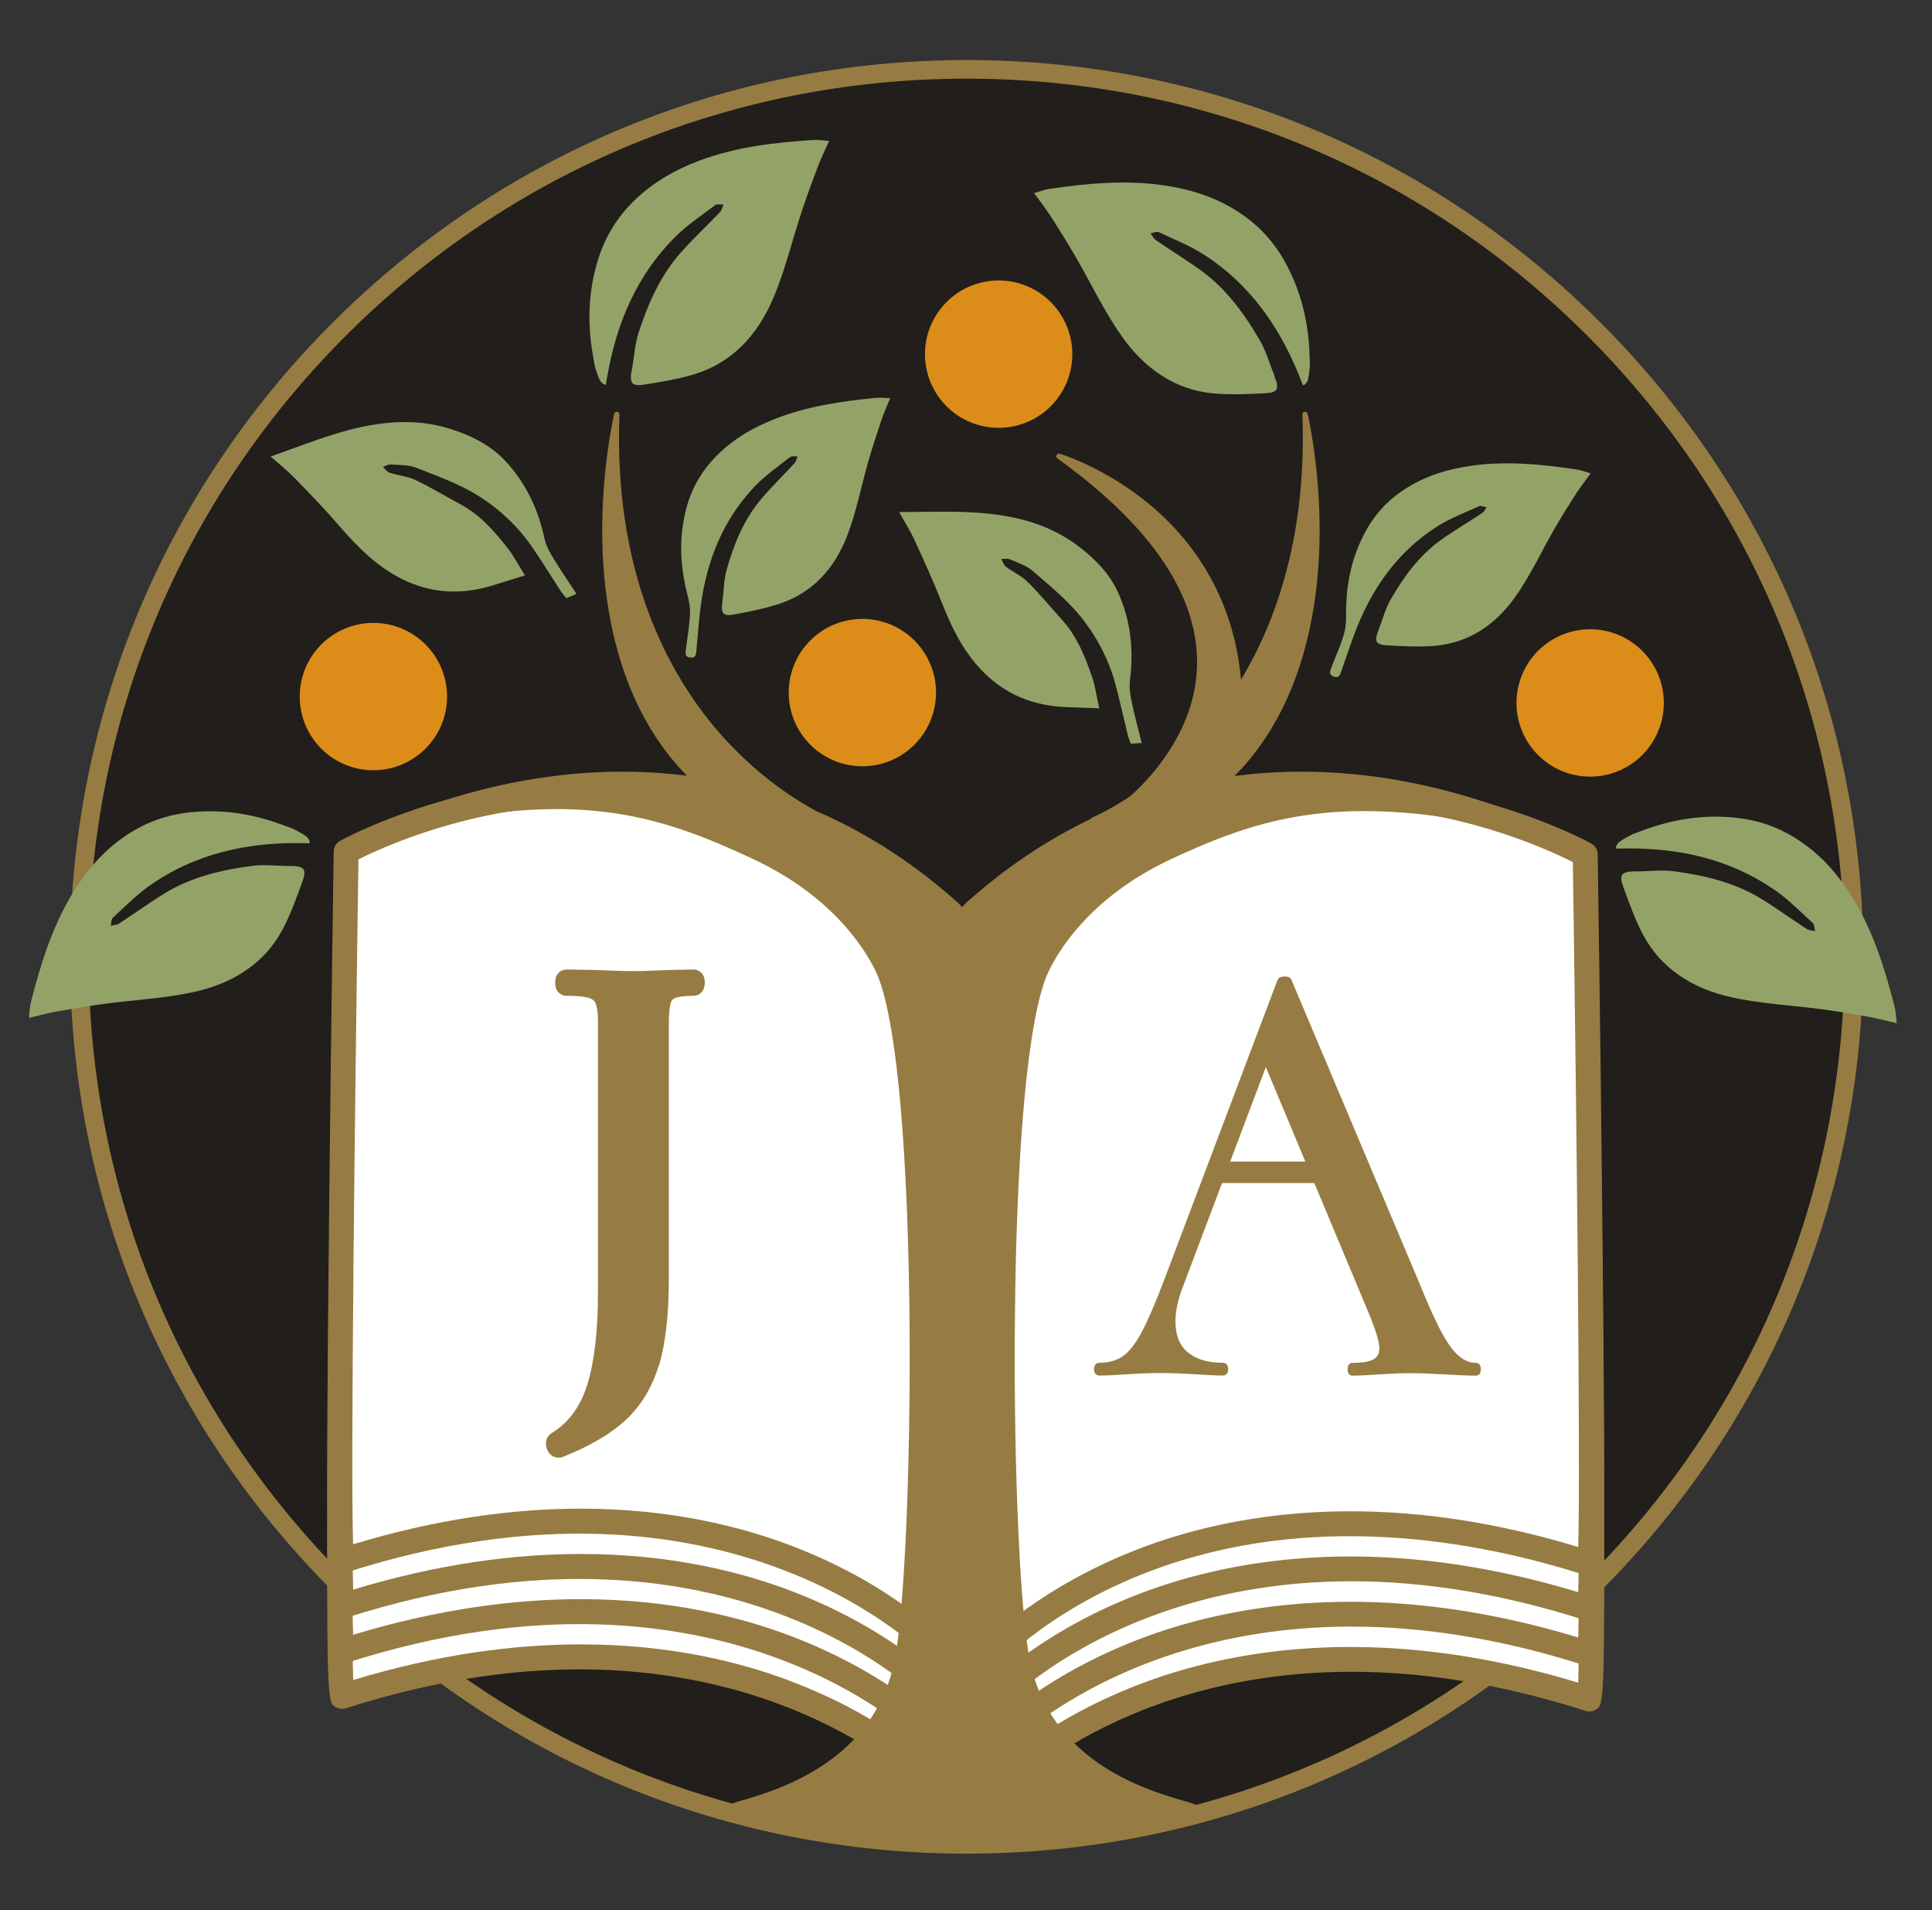 <?xml version="1.0" encoding="UTF-8"?>
<svg data-bbox="2.91 6.03 187.63 180.14" viewBox="0 0 194.08 191.86" xmlns="http://www.w3.org/2000/svg" data-type="ugc">
    <rect x="0" y="0" width="194.08" height="191.86" fill="#333333" stroke="none"/>
    <g>
        <path fill="#211e1c" stroke="#e2eded" stroke-miterlimit="10" d="M186.63 96.15c0 49.369-40.021 89.39-89.39 89.39S7.85 145.519 7.85 96.15 47.871 6.76 97.24 6.76s89.39 40.021 89.39 89.39z"/>
        <path d="M97.1 186.17c-24.06 0-46.68-9.37-63.69-26.38S7.03 120.16 7.03 96.1s9.37-46.68 26.38-63.69C50.43 15.4 73.04 6.03 97.1 6.03s46.68 9.37 63.69 26.38 26.38 39.63 26.38 63.69-9.37 46.68-26.38 63.69-39.63 26.38-63.69 26.38m0-178.27c-23.56 0-45.71 9.17-62.37 25.83S8.9 72.54 8.9 96.1s9.17 45.71 25.83 62.37S73.54 184.3 97.1 184.3s45.71-9.17 62.37-25.83 25.83-38.81 25.83-62.37-9.17-45.71-25.83-62.37S120.66 7.9 97.1 7.9" fill="#967c42"/>
        <path d="M159.79 47.54c-.51.71-.99 1.31-1.41 1.95-.75 1.17-1.48 2.34-2.18 3.54-1.34 2.32-2.46 4.77-4 6.94-1.95 2.75-4.64 4.62-8.14 4.9-1.54.12-3.11.03-4.66-.05-1.22-.06-1.37-.39-.92-1.54.4-1 .66-2.08 1.19-3.01 1.33-2.33 2.9-4.49 5.12-6.07 1.33-.95 2.74-1.77 4.1-2.67.19-.13.3-.38.44-.58-.25-.04-.56-.19-.76-.1-1.4.63-2.85 1.18-4.14 1.99-3.93 2.48-6.5 6.08-8.19 10.35-.54 1.38-.99 2.8-1.49 4.19-.13.36-.22.77-.77.57s-.35-.58-.22-.94c.44-1.18.99-2.32 1.3-3.53.22-.85.14-1.78.17-2.67.09-2.55.64-4.94 1.84-7.24.97-1.85 2.29-3.29 4-4.41 2.11-1.38 4.45-2.08 6.94-2.41 3.48-.46 6.92-.11 10.35.4.44.06.86.23 1.4.38Z" fill="#93a367"/>
        <path fill="#db8c19" d="M44.91 69.96a7.4 7.4 0 1 1-14.8 0 7.4 7.4 0 0 1 14.8 0"/>
        <path d="M90.31 51.39c.6 1.09 1.14 1.94 1.56 2.85.93 2.04 1.87 4.08 2.69 6.16.99 2.52 2.14 4.92 4.03 6.9 2.32 2.43 5.19 3.59 8.51 3.72 1.04.04 2.08.08 3.33.12-.28-1.24-.4-2.19-.7-3.07-.71-2.1-1.53-4.16-3.06-5.84-1.14-1.25-2.22-2.58-3.42-3.77-.63-.62-1.49-1.01-2.21-1.55-.22-.17-.3-.51-.45-.77.28 0 .6-.08.84.03.8.35 1.68.62 2.32 1.18 1.74 1.51 3.57 2.99 4.98 4.79 1.52 1.94 2.68 4.18 3.33 6.61.45 1.69.82 3.4 1.24 5.1.06.26.18.52.29.85.29-.02.58-.04 1.1-.08-.35-1.43-.72-2.76-1-4.11-.15-.71-.27-1.46-.18-2.17.39-3.07.08-6.03-1.2-8.85-.88-1.93-2.34-3.39-3.99-4.64-3.33-2.53-7.25-3.26-11.3-3.42-2.16-.09-4.32-.01-6.7 0Z" fill="#93a367"/>
        <path d="M112.67 81.29c-.08 0-.16-.04-.21-.1a.26.26 0 0 1 .05-.37c.18-.14.35-.28.54-.43 1.74-1.45 7.2-6.6 7.2-13.89 0-6.87-4.72-13.76-14.03-20.46a.255.255 0 0 1-.08-.33c.06-.12.19-.17.32-.14.05.01 4.72 1.43 9.28 5.31 4.21 3.59 9.2 10.07 9.04 20.6 0 .17 0 .28-11.4 9.33-.32.27-.52.41-.53.42-.05.03-.1.05-.16.05Zm11.81-9.79" fill="#967c42"/>
        <path d="M159.24 99.44s-36.03-20.3-58.92 13.62c-.38.56-.5 66.56-.5 66.56s20.11-21.71 59.83-8.97c.67.22-.4-71.21-.4-71.21Z" fill="#ffffff"/>
        <path d="M99.82 180.87a1.254 1.254 0 0 1-1.25-1.26c.12-66.38.44-66.84.72-67.26 23.26-34.47 60.2-14.22 60.57-14.01.39.22.63.63.64 1.07 0 .18.27 17.89.45 35.43.38 36.12.2 36.25-.54 36.8-.32.24-.75.31-1.14.19-38.52-12.36-58.33 8.42-58.53 8.63-.24.26-.58.4-.92.4Zm1.7-67.35c-.24 3.44-.39 38.37-.45 63.27 2.42-1.99 6.85-5.11 13.32-7.6 9.08-3.49 24.04-6.29 44.15-.19.24-7.56-.17-43.81-.54-68.79-2.22-1.12-10.08-4.77-19.81-5.43-15.15-1.04-27.48 5.27-36.67 18.74" fill="#967c42"/>
        <path d="M159.24 94.9s-36.03-20.3-58.92 13.62c-.38.56-.5 66.56-.5 66.56s20.11-21.71 59.83-8.97c.67.22-.4-71.21-.4-71.21Z" fill="#ffffff"/>
        <path d="M99.82 176.33a1.254 1.254 0 0 1-1.25-1.26c.12-66.38.44-66.84.72-67.26 23.26-34.47 60.2-14.22 60.57-14.01.39.22.63.63.64 1.07 0 .18.27 17.89.45 35.43.38 36.12.2 36.25-.54 36.8-.32.24-.75.31-1.14.19-38.52-12.36-58.33 8.42-58.53 8.63-.24.26-.58.4-.92.4Zm1.7-67.35c-.24 3.44-.39 38.37-.45 63.27 2.42-1.99 6.85-5.11 13.32-7.6 9.08-3.49 24.04-6.29 44.15-.19.24-7.56-.17-43.81-.54-68.79-2.22-1.12-10.08-4.77-19.81-5.43-15.15-1.04-27.48 5.27-36.67 18.74" fill="#967c42"/>
        <path d="M159.24 90.36s-36.03-20.3-58.92 13.62c-.38.56-.5 66.56-.5 66.56s20.11-21.71 59.83-8.97c.67.22-.4-71.21-.4-71.21Z" fill="#ffffff"/>
        <path d="M99.82 171.78a1.254 1.254 0 0 1-1.25-1.26c.12-66.38.44-66.85.72-67.26 23.27-34.47 60.2-14.22 60.57-14.01.39.22.63.63.64 1.07 0 .18.27 17.89.45 35.43.38 36.12.2 36.25-.54 36.8-.32.24-.75.31-1.14.19-38.52-12.36-58.33 8.42-58.53 8.63-.24.26-.58.4-.92.4Zm1.7-67.35c-.24 3.44-.39 38.37-.45 63.27 2.42-1.99 6.85-5.11 13.32-7.6 9.08-3.49 24.04-6.29 44.15-.19.24-7.56-.17-43.81-.54-68.79-2.22-1.12-10.08-4.77-19.81-5.43-15.15-1.04-27.48 5.27-36.67 18.74" fill="#967c42"/>
        <path d="M159.24 85.81s-36.03-20.3-58.92 13.62c-.38.56-.5 66.56-.5 66.56s20.11-21.71 59.83-8.97c.67.22-.4-71.21-.4-71.21Z" fill="#ffffff"/>
        <path d="M99.82 167.24c-.15 0-.31-.03-.46-.09-.48-.19-.79-.65-.79-1.16.12-66.38.44-66.85.72-67.26 23.27-34.47 60.2-14.22 60.57-14.01.39.22.63.63.64 1.07 0 .18.27 17.89.45 35.43.38 36.12.2 36.25-.54 36.8-.32.24-.75.31-1.14.19-11.09-3.56-27.7-6.51-43.84-.37-9.65 3.67-14.64 8.95-14.68 9-.24.26-.58.4-.92.4Zm1.7-67.35c-.24 3.44-.39 38.37-.45 63.27 2.42-1.99 6.85-5.11 13.32-7.6 9.08-3.49 24.04-6.29 44.15-.19.24-7.56-.17-43.81-.54-68.79-2.22-1.12-10.08-4.77-19.81-5.43-15.15-1.03-27.48 5.27-36.67 18.74" fill="#967c42"/>
        <path d="M34.78 99.18s36.03-20.3 58.92 13.62c.38.56.5 66.56.5 66.56s-20.11-21.71-59.83-8.97c-.67.22.4-71.21.4-71.21Z" fill="#ffffff"/>
        <path d="M94.2 180.6c-.34 0-.67-.14-.92-.4-.2-.21-20.1-20.96-58.53-8.63-.38.12-.81.05-1.14-.19-.74-.55-.92-.68-.54-36.8.18-17.54.45-35.25.45-35.43 0-.44.25-.85.64-1.07.37-.21 37.3-20.47 60.57 14.01.28.41.59.88.72 67.26 0 .51-.31.98-.79 1.16-.15.06-.3.09-.46.09m-35.85-15.45c8.94 0 16.08 1.77 21.28 3.77 6.47 2.48 10.9 5.6 13.32 7.6-.05-24.9-.21-59.83-.45-63.27-9.19-13.47-21.52-19.78-36.67-18.74-9.73.67-17.59 4.31-19.81 5.43-.37 24.98-.79 61.23-.54 68.79 8.58-2.6 16.22-3.58 22.87-3.58m-22.79 4.9h.01z" fill="#967c42"/>
        <path d="M34.78 94.63s36.03-20.3 58.92 13.62c.38.56.5 66.56.5 66.56s-20.11-21.71-59.83-8.97c-.67.22.4-71.21.4-71.21Z" fill="#ffffff"/>
        <path d="M94.2 176.06c-.34 0-.67-.14-.92-.4-.2-.21-20.1-20.97-58.53-8.63-.38.12-.81.05-1.14-.19-.74-.55-.92-.68-.54-36.8.18-17.54.45-35.25.45-35.43 0-.44.25-.85.64-1.07.37-.21 37.3-20.47 60.57 14.01.28.41.59.88.72 67.26 0 .51-.31.98-.79 1.16-.15.06-.3.09-.46.09m-35.86-15.45c8.94 0 16.08 1.77 21.28 3.77 6.47 2.48 10.9 5.6 13.32 7.6-.05-24.9-.21-59.83-.45-63.27-9.19-13.48-21.52-19.79-36.67-18.74-9.73.67-17.59 4.31-19.81 5.43-.37 24.98-.79 61.23-.54 68.79 8.58-2.6 16.22-3.58 22.87-3.58m-22.79 4.9h.01z" fill="#967c42"/>
        <path d="M34.78 90.09s36.03-20.3 58.92 13.62c.38.56.5 66.56.5 66.56s-20.11-21.71-59.83-8.97c-.67.22.4-71.21.4-71.21Z" fill="#ffffff"/>
        <path d="M94.2 171.52c-.34 0-.67-.14-.92-.4-.2-.21-20.1-20.96-58.53-8.63-.38.12-.81.05-1.14-.19-.74-.55-.92-.68-.54-36.8.18-17.54.45-35.25.45-35.43 0-.44.25-.85.64-1.07.37-.21 37.3-20.47 60.57 14.01.28.41.59.88.72 67.26 0 .51-.31.98-.79 1.16-.15.06-.3.09-.46.09m-35.86-15.45c8.94 0 16.08 1.77 21.29 3.77 6.47 2.48 10.9 5.6 13.32 7.6-.05-24.9-.21-59.83-.45-63.27-20.37-29.86-51.67-15.73-56.48-13.31-.37 24.98-.79 61.23-.54 68.79 8.58-2.6 16.22-3.58 22.87-3.58Zm-22.79 4.9h.01z" fill="#967c42"/>
        <path d="M34.78 85.54s36.03-20.3 58.92 13.62c.38.56.5 66.56.5 66.56s-20.11-21.71-59.83-8.97c-.67.22.4-71.21.4-71.21Z" fill="#ffffff"/>
        <path d="M94.2 166.97c-.34 0-.67-.14-.92-.4-.2-.21-20.1-20.96-58.53-8.63-.38.12-.81.05-1.14-.19-.74-.55-.92-.68-.54-36.8.18-17.54.45-35.25.45-35.43 0-.44.25-.85.64-1.07.37-.21 37.3-20.47 60.57 14.01.28.41.59.88.72 67.26 0 .51-.31.98-.79 1.16-.15.06-.3.09-.46.09m-35.86-15.45c8.94 0 16.08 1.77 21.28 3.77 6.47 2.48 10.9 5.6 13.32 7.6-.05-24.9-.21-59.83-.45-63.27-20.37-29.86-51.67-15.73-56.48-13.31-.37 24.98-.79 61.23-.54 68.79 8.58-2.6 16.22-3.58 22.87-3.58m-22.79 4.9h.01z" fill="#967c42"/>
        <path d="M158.42 84.49c-.08-.05-8.38-4.83-20.02-6.45-4.91-.68-9.73-.71-14.37-.1.23-.25.46-.5.7-.75 6.21-6.82 7.68-16.15 7.82-22.78.15-7.16-1.18-12.8-1.19-12.85a.27.27 0 0 0-.3-.2.26.26 0 0 0-.23.27c.61 16.26-5.15 26.39-10.09 32.03-5.36 6.11-10.93 8.4-10.99 8.43-.07.03-.12.08-.14.14-4.42 2.11-8.61 4.92-12.51 8.41-.15.14-.3.3-.45.47-.15-.17-.3-.33-.45-.47-4.37-3.91-9.11-6.97-14.13-9.15-1.95-1.03-5.9-3.45-9.75-7.83-4.94-5.64-10.7-15.77-10.09-32.03 0-.14-.09-.25-.23-.27a.274.274 0 0 0-.3.2c-.01.06-1.34 5.69-1.19 12.85.14 6.63 1.61 15.96 7.82 22.78.23.25.45.48.67.72-4.56-.58-9.28-.54-14.1.13-11.64 1.62-19.94 6.4-20.02 6.45-.11.07-.16.21-.11.33s.18.2.31.16c21.16-6.53 30.5-3.4 40.54 1.28 8.09 3.77 11.34 9.18 12.37 11.33 1.95 4.11 3.18 16.66 3.37 34.43.15 14.82-.49 29.77-1.5 34.77-2.05 10.12-11.67 12.96-15.3 14.03-1.33.39-1.74.51-1.72.87.02.3.35.42 1.1.56 23.03 4.67 36.6 1.92 41.59.42 1.25-.04 2.54-.17 3.85-.42.75-.14 1.09-.26 1.1-.56.02-.36-.38-.48-1.72-.87-3.62-1.07-13.25-3.91-15.3-14.03-1.01-5-1.66-19.95-1.5-34.77.18-17.77 1.41-30.32 3.37-34.43 1.02-2.15 4.28-7.57 12.37-11.33 10.04-4.68 19.11-7.34 40.54-1.28.13.04.26-.04.31-.16s0-.26-.11-.33Z" fill="#967c42"/>
        <path d="M29.11 86.98c-1.25 0-2.53-.18-3.76-.02-3.08.4-6.1 1.12-8.76 2.73-1.59.97-3.09 2.07-4.65 3.08-.22.14-.54.14-.82.21.07-.28.04-.65.22-.81 1.28-1.17 2.5-2.43 3.94-3.4 4.37-2.99 9.37-4.13 14.7-4.1.37 0 .73.01 1.1.02.1-.18-.06-.43-.27-.65-.42-.31-.93-.59-1.44-.83-.51-.18-1.01-.38-1.51-.55-2.78-.96-5.6-1.38-8.6-1.09-2.42.23-4.54.98-6.49 2.27-2.4 1.58-4.17 3.68-5.6 6.08-2 3.36-3.11 7.01-4.06 10.72-.12.47-.13.97-.2 1.59.98-.23 1.84-.47 2.71-.63 1.58-.28 3.16-.55 4.76-.77 3.07-.41 6.21-.55 9.22-1.23 3.81-.86 6.99-2.84 8.81-6.29.8-1.52 1.38-3.16 1.97-4.77.46-1.27.17-1.56-1.27-1.57Z" fill="#93a367"/>
        <path d="M164.34 87.52c1.25 0 2.53-.18 3.76-.02 3.08.4 6.1 1.12 8.76 2.73 1.59.97 3.09 2.07 4.65 3.08.22.14.54.14.82.21-.07-.28-.04-.65-.22-.81-1.28-1.17-2.5-2.43-3.94-3.4-4.37-2.99-9.37-4.13-14.7-4.1-.37 0-.73.01-1.1.02-.1-.18.06-.43.27-.65.42-.31.93-.59 1.44-.83.51-.18 1.01-.38 1.51-.55 2.78-.96 5.6-1.38 8.6-1.09 2.42.23 4.54.98 6.49 2.27 2.4 1.58 4.17 3.68 5.6 6.08 2 3.36 3.11 7.01 4.06 10.72.12.47.13.97.2 1.59-.98-.23-1.84-.47-2.71-.63-1.58-.28-3.16-.55-4.76-.77-3.07-.41-6.21-.55-9.22-1.23-3.81-.86-6.99-2.84-8.81-6.29-.8-1.52-1.38-3.16-1.97-4.77-.46-1.27-.17-1.56 1.27-1.57Z" fill="#93a367"/>
        <path d="M63.48 37.11c.23-1.23.29-2.52.67-3.7.96-2.96 2.22-5.79 4.29-8.1 1.24-1.39 2.6-2.66 3.89-4.01.18-.19.24-.51.36-.76-.28.02-.64-.08-.84.06-1.38 1.04-2.84 2.01-4.07 3.24-3.74 3.75-5.78 8.45-6.73 13.7-.07.36-.12.72-.18 1.08-.19.07-.41-.14-.59-.38-.22-.47-.41-1.02-.55-1.57-.08-.53-.19-1.06-.27-1.59-.43-2.91-.32-5.76.51-8.65.67-2.33 1.8-4.28 3.42-5.96 2-2.06 4.39-3.42 7.01-4.39 3.67-1.35 7.46-1.77 11.29-2.02.49-.03.98.05 1.6.09-.41.92-.8 1.72-1.12 2.55-.57 1.5-1.13 3.01-1.63 4.53-.97 2.94-1.69 6-2.91 8.83-1.55 3.59-4.08 6.35-7.8 7.5-1.64.51-3.36.78-5.05 1.06-1.34.22-1.57-.12-1.31-1.53Z" fill="#93a367"/>
        <path d="M128.03 37.74c-.48-1.16-.81-2.4-1.43-3.48-1.55-2.69-3.37-5.2-5.88-7.04-1.5-1.1-3.1-2.06-4.63-3.12-.22-.15-.34-.44-.51-.67.28-.04.61-.21.83-.11 1.57.74 3.2 1.38 4.65 2.33 4.44 2.89 7.41 7.07 9.42 12.01.14.34.27.68.4 1.02.2.02.37-.22.5-.49.12-.51.19-1.08.21-1.65-.03-.53-.04-1.08-.07-1.61-.18-2.94-.88-5.7-2.29-8.36-1.14-2.14-2.65-3.82-4.58-5.12-2.38-1.61-5-2.44-7.77-2.84-3.87-.56-7.67-.19-11.46.36-.48.07-.95.26-1.54.42.59.82 1.14 1.52 1.62 2.26.87 1.35 1.72 2.71 2.53 4.1 1.56 2.68 2.89 5.52 4.67 8.04 2.25 3.19 5.3 5.36 9.18 5.72 1.71.16 3.44.07 5.16-.01 1.35-.06 1.51-.44.96-1.77Z" fill="#93a367"/>
        <path d="M89.42 40c-.33.81-.65 1.51-.89 2.23-.44 1.31-.87 2.63-1.26 3.96-.74 2.57-1.24 5.23-2.2 7.71-1.23 3.14-3.39 5.6-6.71 6.72-1.47.49-3.01.79-4.53 1.08-1.2.23-1.43-.05-1.26-1.28.14-1.07.14-2.18.43-3.21.73-2.58 1.73-5.06 3.5-7.13 1.06-1.24 2.23-2.38 3.33-3.58.15-.17.19-.44.29-.67-.26.02-.59-.05-.76.08-1.2.95-2.48 1.83-3.53 2.93-3.21 3.36-4.83 7.48-5.44 12.03-.19 1.47-.29 2.95-.43 4.43-.04.38-.03.8-.61.74s-.49-.48-.44-.85c.14-1.25.39-2.49.41-3.74 0-.88-.29-1.76-.48-2.63-.53-2.49-.58-4.95.03-7.47.49-2.03 1.42-3.75 2.81-5.25 1.71-1.85 3.81-3.1 6.15-4.02 3.26-1.29 6.69-1.78 10.14-2.12.44-.04.89.01 1.45.03Z" fill="#93a367"/>
        <path d="M27.2 45.86c.93.82 1.72 1.45 2.42 2.17 1.56 1.61 3.12 3.22 4.58 4.92 1.77 2.04 3.65 3.92 6.09 5.16 2.99 1.52 6.09 1.66 9.26.67.99-.31 1.98-.62 3.18-.99-.67-1.08-1.11-1.93-1.68-2.67-1.37-1.75-2.82-3.42-4.83-4.49-1.49-.8-2.95-1.69-4.48-2.42-.8-.38-1.74-.45-2.6-.73-.26-.08-.45-.38-.68-.58.27-.09.54-.27.81-.25.87.06 1.79.03 2.58.34 2.14.85 4.36 1.64 6.29 2.86 2.08 1.32 3.92 3.05 5.34 5.13.99 1.44 1.91 2.93 2.86 4.4.15.23.34.43.56.7.27-.12.53-.23 1.01-.44-.81-1.23-1.59-2.37-2.31-3.55-.37-.62-.75-1.29-.9-1.99-.65-3.02-1.93-5.71-4.08-7.95-1.47-1.52-3.34-2.42-5.31-3.05-3.99-1.28-7.92-.67-11.8.53-2.06.64-4.08 1.43-6.32 2.22Z" fill="#93a367"/>
        <path fill="#db8c19" d="M94.03 69.56a7.4 7.4 0 1 1-14.8 0 7.4 7.4 0 0 1 14.8 0"/>
        <path fill="#db8c19" d="M107.72 35.57a7.4 7.4 0 1 1-14.8 0 7.4 7.4 0 0 1 14.8 0"/>
        <path fill="#db8c19" d="M167.14 70.6a7.4 7.4 0 1 1-14.8 0 7.4 7.4 0 0 1 14.8 0"/>
        <path d="M65.25 136.74c-.61 2.08-1.62 3.78-3.04 5.11s-3.44 2.51-6.05 3.55h-.05q-.165 0-.24-.24c-.05-.16-.05-.28.03-.35 1.94-1.18 3.28-2.99 4.04-5.41.75-2.42 1.13-5.61 1.13-9.55v-27.12c0-1.08-.11-1.86-.32-2.37-.22-.5-.61-.85-1.18-1.05s-1.47-.3-2.69-.3c-.07 0-.11-.11-.11-.32s.04-.32.11-.32l2.96.05c1.58.07 2.82.11 3.71.11.97 0 2.17-.04 3.61-.11l2.53-.05c.07 0 .11.11.11.32s-.04.32-.11.32c-1.04 0-1.8.11-2.29.32s-.81.58-.97 1.1-.24 1.32-.24 2.39v25.56c0 3.48-.31 6.26-.91 8.34Z" stroke="#967c42" stroke-linecap="round" stroke-linejoin="round" stroke-width="2" fill="#967c42"/>
        <path d="M148.26 138.16c-.69 0-1.78-.04-3.25-.13-1.48-.08-2.56-.12-3.22-.12-.87 0-1.92.04-3.11.12s-2.15.13-2.83.13c-.11 0-.48-.05-.48-.64s.37-.64.48-.64c1.01 0 1.73-.12 2.15-.37.38-.22.56-.58.56-1.11 0-.59-.3-1.62-.88-3.08l-5.65-13.5h-9.27l-4.01 10.62c-.45 1.21-.67 2.31-.67 3.27 0 1.39.4 2.4 1.23 3.1s2.02 1.06 3.54 1.06c.26 0 .53.17.53.64s-.27.64-.53.64c-.65 0-1.59-.04-2.78-.13-1.33-.08-2.51-.12-3.48-.12s-2.06.04-3.33.12c-1.12.08-2.08.13-2.83.13-.26 0-.53-.17-.53-.64s.27-.64.53-.64c.93 0 1.72-.22 2.34-.64.63-.43 1.27-1.23 1.88-2.37.63-1.17 1.39-2.93 2.27-5.24l11.41-30.19s.01-.03.02-.04c.12-.21.36-.32.71-.32.46 0 .62.19.68.36l13 30.81c1.19 2.96 2.21 5.01 3.02 6.09.77 1.03 1.62 1.55 2.52 1.55.11 0 .48.05.48.64s-.37.64-.48.64Zm-24.69-21.5h7.56l-3.97-9.49-3.58 9.49Zm3.55-10.95v.02l.05-.11z" fill="#967c42"/>
    </g>
</svg>
